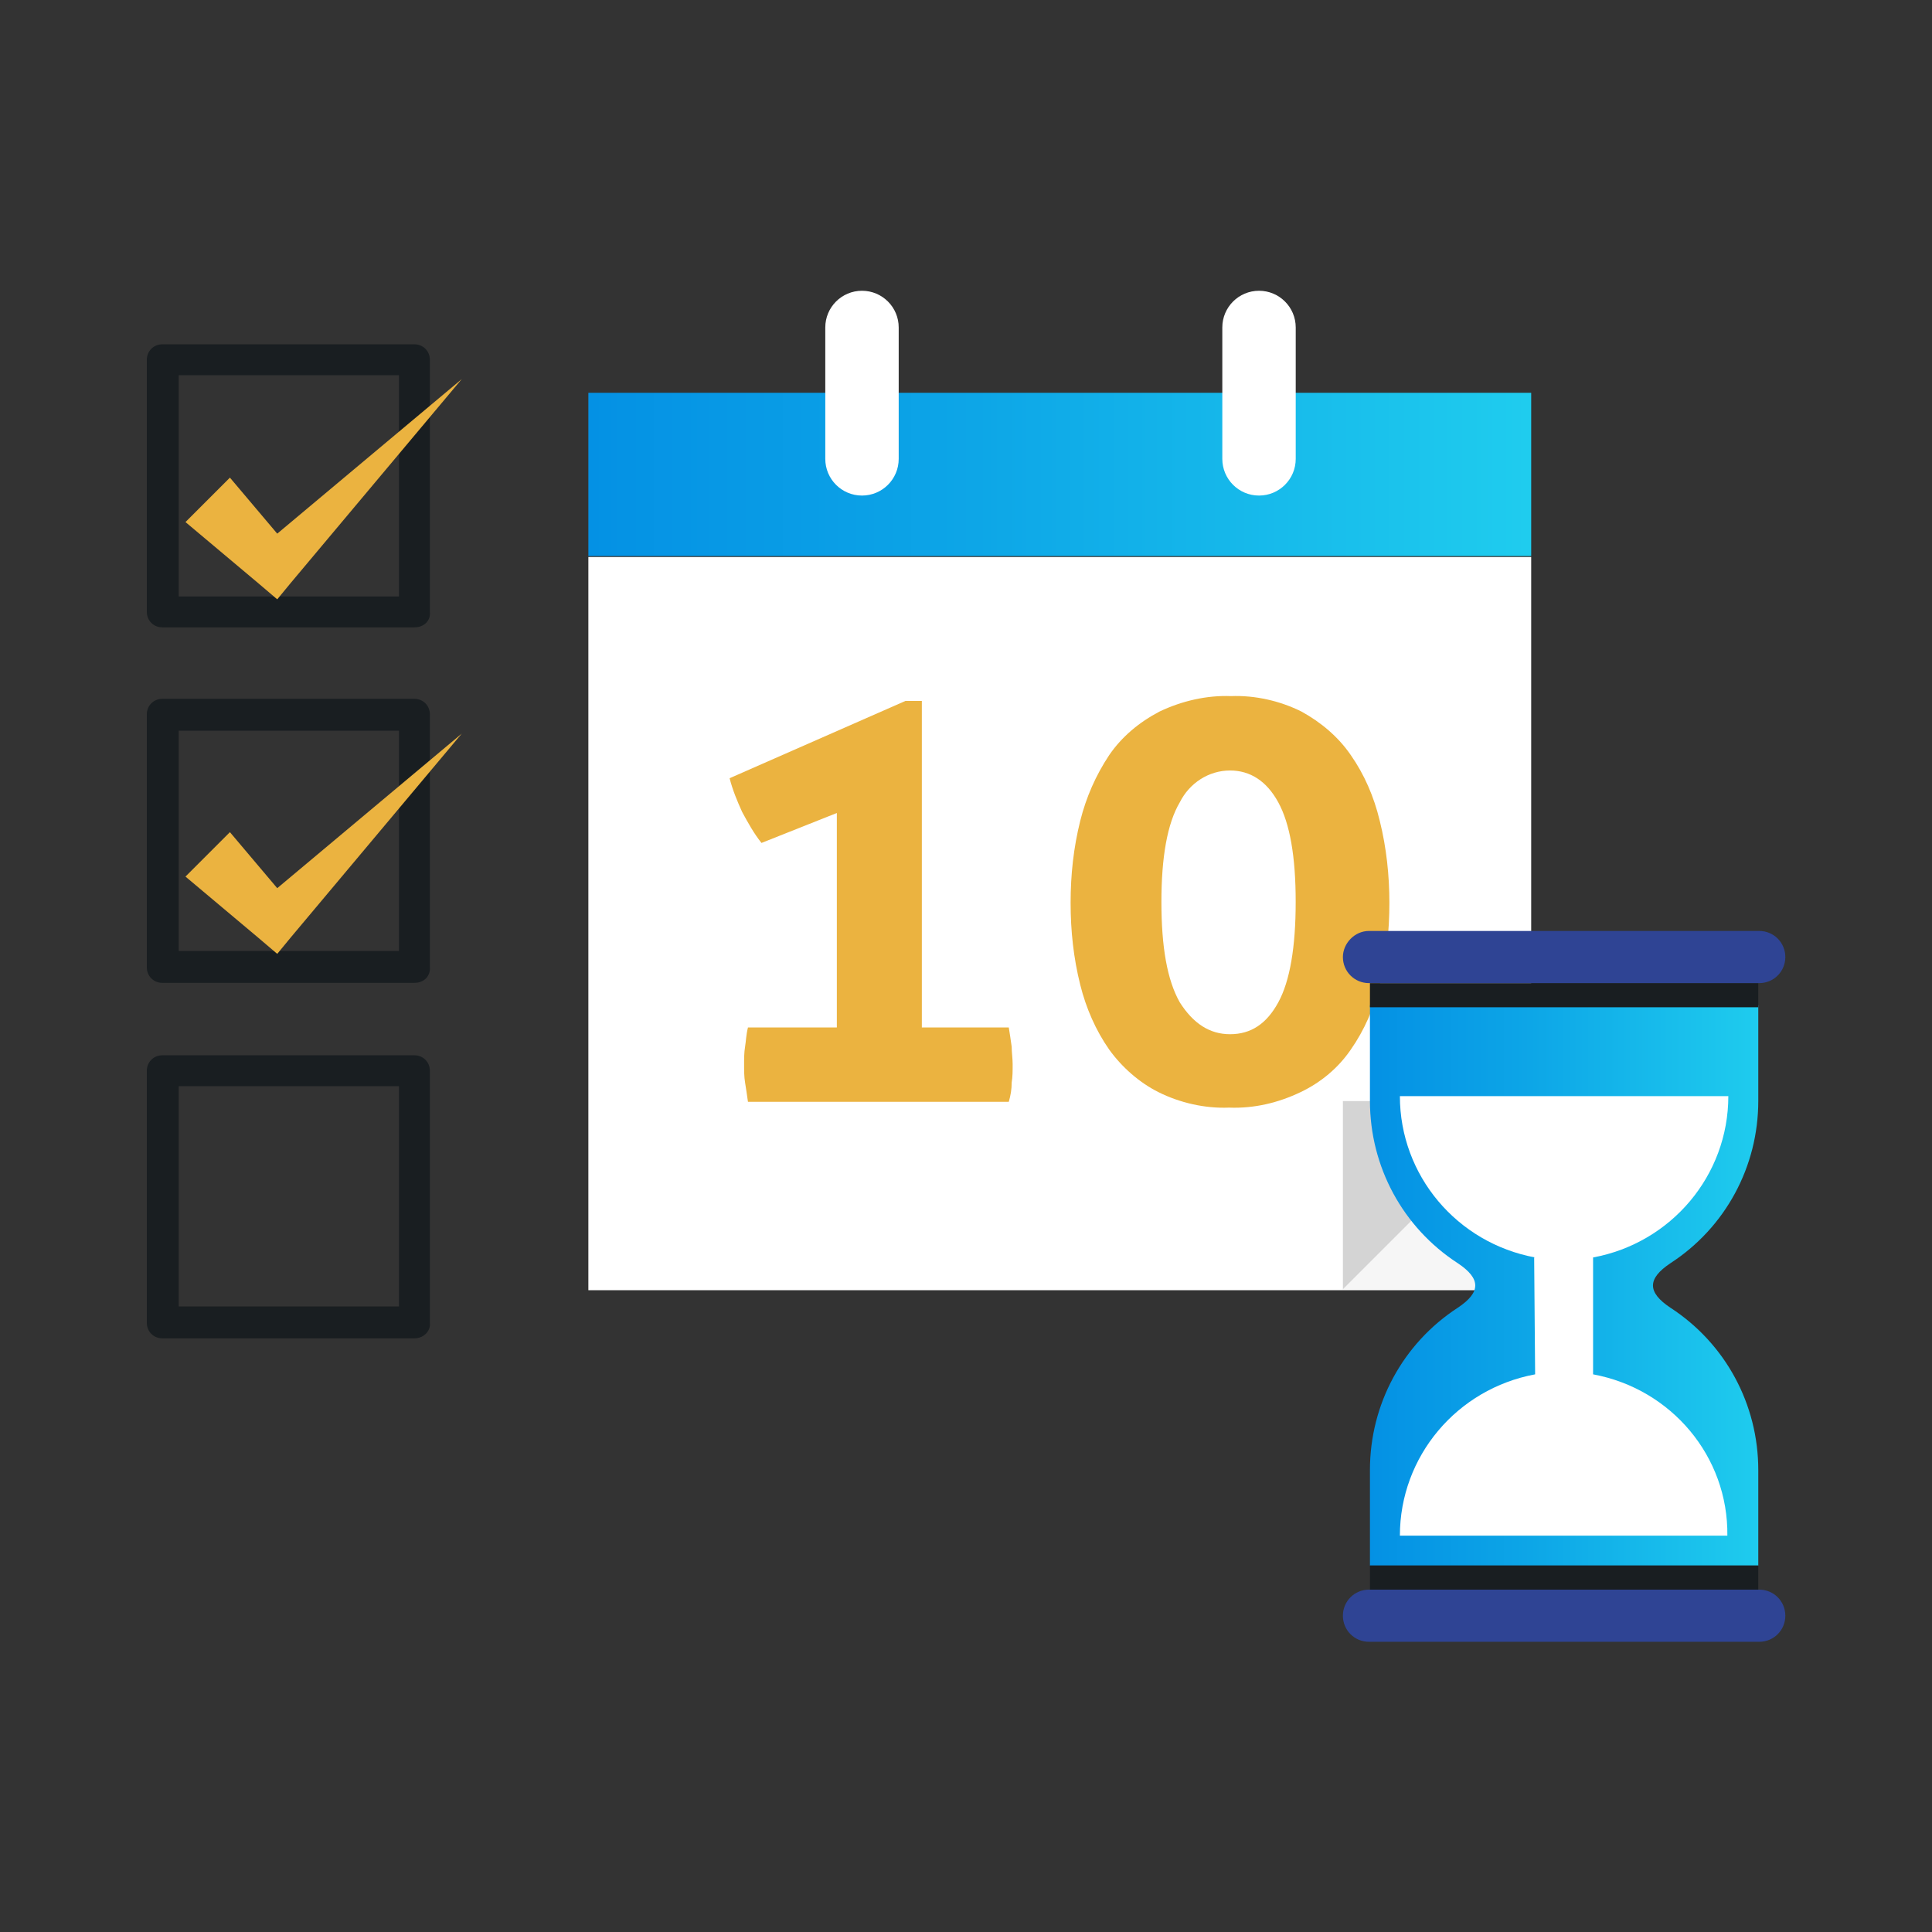 <?xml version="1.0" encoding="utf-8"?>
<!-- Generator: Adobe Illustrator 23.0.3, SVG Export Plug-In . SVG Version: 6.00 Build 0)  -->
<svg version="1.1" id="圖層_1" xmlns="http://www.w3.org/2000/svg" xmlns:xlink="http://www.w3.org/1999/xlink" x="0px" y="0px"
	 viewBox="0 0 200 200" style="enable-background:new 0 0 200 200;" xml:space="preserve">
<rect x="0" y="0" width="200" height="200" fill="#333333" stroke="none"/>
<style type="text/css">
	.st0{fill:#FFFFFF;}
	.st1{fill:url(#Rectangle_170_1_);}
	.st2{fill:#EBB340;}
	.st3{fill:#D4D4D4;}
	.st4{fill:#F6F6F6;}
	.st5{fill:url(#Path_262_1_);}
	.st6{fill:#191E21;}
	.st7{fill:#2F4494;}
</style>
<g id="Group_298" transform="translate(-688.362 -2658.29)">
	<g id="Group_291" transform="translate(734.07 2658.29)">
		<g id="Group_290" transform="translate(0)">
			<g id="Group_288" transform="translate(0 10.662)">
				<rect id="Rectangle_169" x="15.2" y="47" class="st0" width="97.6" height="75.9"/>
				
					<linearGradient id="Rectangle_170_1_" gradientUnits="userSpaceOnUse" x1="-248.259" y1="466.661" x2="-247.259" y2="466.661" gradientTransform="matrix(97.608 0 0 -16.908 24247.269 7928.8)">
					<stop  offset="0" style="stop-color:#0491E4"/>
					<stop  offset="0.411" style="stop-color:#0DA6E7"/>
					<stop  offset="1" style="stop-color:#1FCCEE"/>
				</linearGradient>
				<rect id="Rectangle_170" x="15.2" y="30" class="st1" width="97.6" height="16.9"/>
				<g id="Group_286" transform="translate(14.621 31.299)">
					<path id="Path_256" class="st2" d="M26.3,64.4V42.2l-7.8,3.1c-0.8-1-1.4-2.1-2-3.2c-0.5-1.1-1-2.3-1.3-3.5l18.2-8h1.7v33.8h9
						c0.1,0.6,0.2,1.3,0.3,2c0,0.6,0.1,1.2,0.1,1.8c0,0.7,0,1.3-0.1,1.9c0,0.7-0.1,1.3-0.3,2h-27c-0.1-0.7-0.2-1.4-0.3-2
						s-0.1-1.2-0.1-1.9c0-0.6,0-1.2,0.1-1.8s0.1-1.2,0.3-2L26.3,64.4z"/>
					<path id="Path_257" class="st2" d="M66.9,72.7c-2.5,0.1-5.1-0.5-7.3-1.6c-2-1-3.8-2.6-5.1-4.4c-1.4-2-2.4-4.3-3-6.7
						c-0.7-2.8-1-5.6-1-8.5c0-2.9,0.3-5.7,1-8.5c0.6-2.4,1.6-4.7,3-6.8c1.3-1.9,3.1-3.4,5.2-4.5c2.3-1.1,4.9-1.7,7.4-1.6
						c2.5-0.1,5.1,0.5,7.3,1.6c2,1.1,3.8,2.6,5.1,4.5c1.4,2,2.4,4.3,3,6.8c0.7,2.8,1,5.7,1,8.5c0,2.9-0.3,5.7-1,8.5
						c-0.6,2.4-1.6,4.7-3,6.7c-1.3,1.9-3.1,3.4-5.2,4.4C72,72.2,69.5,72.8,66.9,72.7z M67,65.1c2.2,0,3.8-1.1,5-3.3
						s1.8-5.7,1.8-10.4c0-4.7-0.6-8.1-1.8-10.3s-2.9-3.3-5-3.3c-2.2,0-4.2,1.3-5.2,3.3c-1.3,2.2-1.9,5.7-1.9,10.3
						c0,4.7,0.6,8.1,1.9,10.4C63.2,64,64.9,65.1,67,65.1z"/>
				</g>
				<g id="Group_287" transform="translate(78.108 73.322)">
					<path id="Path_258" class="st3" d="M15.2,30v19.5L34.7,30H15.2z"/>
					<path id="Path_259" class="st4" d="M15.2,49.5h19.5V30L15.2,49.5z"/>
				</g>
			</g>
			<g id="Group_289" transform="translate(24.425)">
				<path id="Path_260" class="st0" d="M22.9,47.5c0,2.1-1.7,3.8-3.8,3.8l0,0c-2.1,0-3.8-1.7-3.8-3.8V33.9c0-2.1,1.7-3.8,3.8-3.8
					l0,0c2.1,0,3.8,1.7,3.8,3.8V47.5z"/>
				<path id="Path_261" class="st0" d="M64,47.5c0,2.1-1.7,3.8-3.8,3.8c0,0,0,0,0,0l0,0c-2.1,0-3.8-1.7-3.8-3.8c0,0,0,0,0,0V33.9
					c0-2.1,1.7-3.8,3.8-3.8c0,0,0,0,0,0l0,0c2.1,0,3.8,1.7,3.8,3.8c0,0,0,0,0,0V47.5z"/>
			</g>
		</g>
	</g>
	<g id="Group_297" transform="translate(688.362 2663.833)">
		<g id="Group_295" transform="translate(123.816 60.829)">
			<g id="Group_294">
				
					<linearGradient id="Path_262_1_" gradientUnits="userSpaceOnUse" x1="-323.149" y1="424.569" x2="-322.149" y2="424.569" gradientTransform="matrix(40.208 0 0 -58.002 13011.205 24692.473)">
					<stop  offset="0" style="stop-color:#0491E4"/>
					<stop  offset="0.411" style="stop-color:#0DA6E7"/>
					<stop  offset="1" style="stop-color:#1FCCEE"/>
				</linearGradient>
				<path id="Path_262" class="st5" d="M58.2,37.7H18v9.9c0,6.8,3.4,13.1,9.1,16.8c2.4,1.6,2.4,3,0,4.6C21.4,72.7,18,79,18,85.8v9.9
					h40.2v-9.9c0-6.8-3.4-13.1-9.1-16.8c-2.4-1.6-2.4-3,0-4.6c5.7-3.7,9.1-10,9.1-16.8V37.7z"/>
				<g id="Group_292">
					<rect id="Rectangle_171" x="18" y="35.4" class="st6" width="40.2" height="2.5"/>
					<path id="Rectangle_172" class="st7" d="M17.9,30h40.4c1.5,0,2.7,1.2,2.7,2.7c0,0,0,0,0,0l0,0c0,1.5-1.2,2.7-2.7,2.7l0,0H17.9
						c-1.5,0-2.7-1.2-2.7-2.7l0,0C15.2,31.3,16.4,30,17.9,30z"/>
				</g>
				<g id="Group_293" transform="translate(0 65.686)">
					<rect id="Rectangle_173" x="18" y="30" class="st6" width="40.2" height="2.5"/>
					<path id="Rectangle_174" class="st7" d="M17.9,32.5h40.4c1.5,0,2.7,1.2,2.7,2.7c0,0,0,0,0,0l0,0c0,1.5-1.2,2.7-2.7,2.7
						c0,0,0,0,0,0H17.9c-1.5,0-2.7-1.2-2.7-2.7l0,0C15.2,33.7,16.4,32.5,17.9,32.5z"/>
				</g>
			</g>
			<path id="Path_263" class="st0" d="M41.1,75.9V63.8l0,0c8.1-1.5,14-8.5,14-16.7H21.1c0,8.2,5.9,15.2,14,16.7H35l0.1,12.1
				c-8.1,1.5-14,8.5-14,16.7h33.9C55.1,84.4,49.2,77.4,41.1,75.9z"/>
		</g>
		<g id="Group_296" transform="translate(0 0)">
			<path id="Path_264" class="st6" d="M42.9,59.4H16.8c-0.9,0-1.6-0.7-1.6-1.6c0,0,0,0,0,0V31.7c0-0.9,0.7-1.6,1.6-1.6c0,0,0,0,0,0
				h26.1c0.9,0,1.6,0.7,1.6,1.6l0,0v26.1C44.6,58.7,43.9,59.4,42.9,59.4C42.9,59.4,42.9,59.4,42.9,59.4z M18.5,56.2h22.8V33.3H18.5
				L18.5,56.2z"/>
			<path id="Path_265" class="st2" d="M28.7,49.7l-4.9-5.8l-4.6,4.6l7.5,6.3l2,1.7l1.4-1.7l17.7-21.1L28.7,49.7z"/>
			<path id="Path_266" class="st6" d="M42.9,96.2H16.8c-0.9,0-1.6-0.7-1.6-1.6c0,0,0,0,0,0V68.4c0-0.9,0.7-1.6,1.6-1.6c0,0,0,0,0,0
				h26.1c0.9,0,1.6,0.7,1.6,1.6c0,0,0,0,0,0v26.1C44.6,95.5,43.9,96.2,42.9,96.2z M18.5,92.9h22.8V70.1H18.5L18.5,92.9z"/>
			<path id="Path_267" class="st6" d="M42.9,133H16.8c-0.9,0-1.6-0.7-1.6-1.6c0,0,0,0,0,0v-26.1c0-0.9,0.7-1.6,1.6-1.6c0,0,0,0,0,0
				h26.1c0.9,0,1.6,0.7,1.6,1.6c0,0,0,0,0,0v26.1C44.6,132.2,43.9,133,42.9,133C42.9,133,42.9,133,42.9,133z M18.5,129.7h22.8v-22.8
				H18.5L18.5,129.7z"/>
			<path id="Path_268" class="st2" d="M28.7,86.4l-4.9-5.8l-4.6,4.6l7.5,6.3l2,1.7l1.4-1.7l17.7-21.1L28.7,86.4z"/>
		</g>
	</g>
</g>
</svg>
